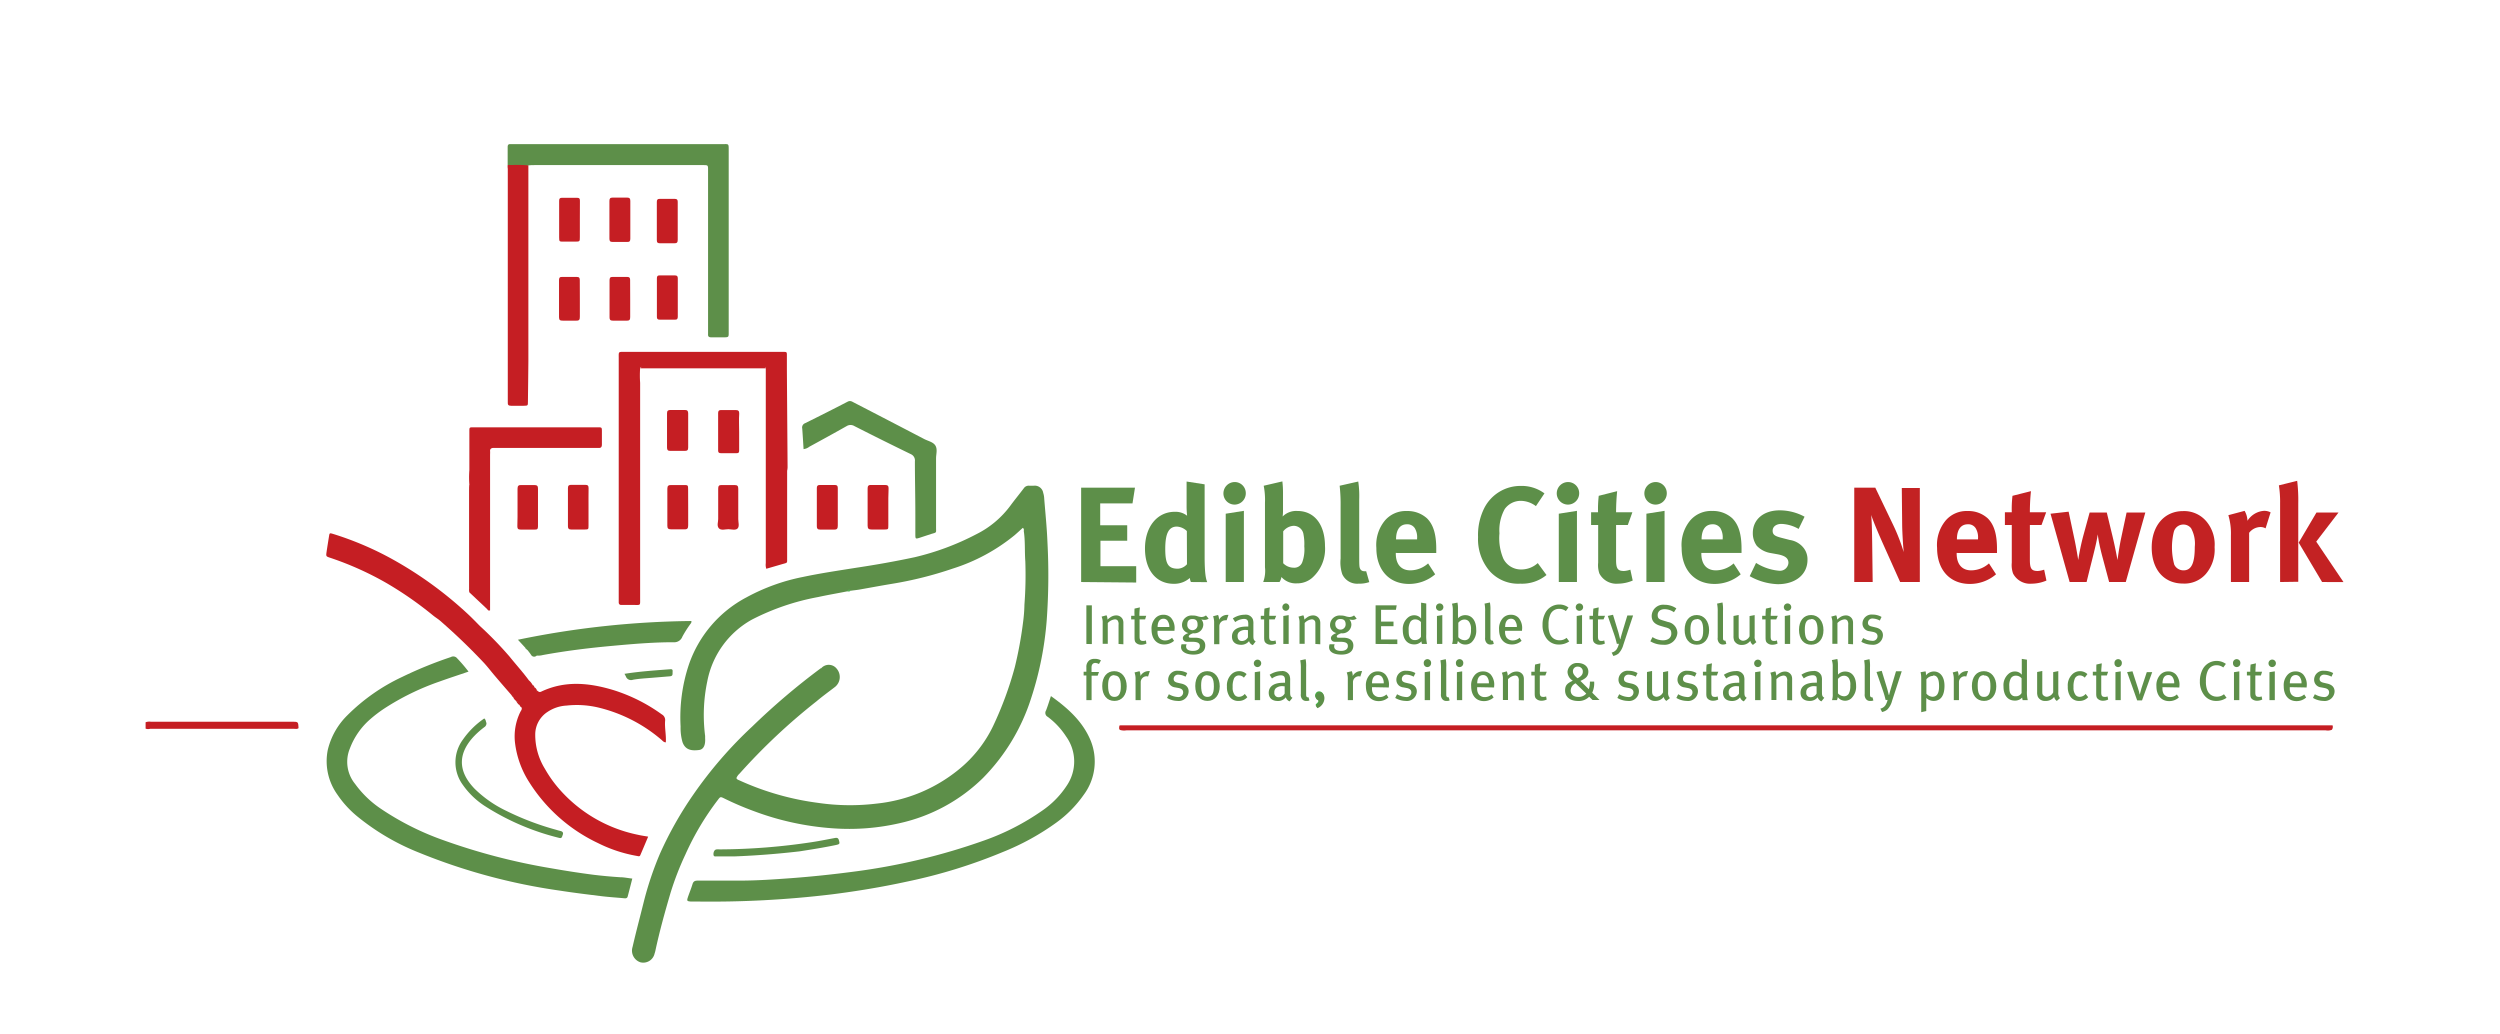 <?xml version="1.0" encoding="UTF-8"?> <svg xmlns="http://www.w3.org/2000/svg" id="Ebene_1" data-name="Ebene 1" viewBox="0 0 392.34 162.31"><defs><style>.cls-1{fill:#5d8f49;}.cls-2{fill:#c32223;}.cls-3{fill:#c51e23;}.cls-4{fill:#45ac45;}.cls-5{fill:#c5302c;}.cls-6{fill:#c12224;}.cls-7{fill:#54b054;}.cls-8{fill:#53af50;}</style></defs><title>edicitnet-logo-normal-long</title><path class="cls-1" d="M169.67,91.34V76.53h8.45L177.73,79h-5.07v3.43h4.24v2.43h-4.2v4h5.61v2.56Z"></path><path class="cls-1" d="M186.9,91.34a1.78,1.78,0,0,1-.17-.64,3.68,3.68,0,0,1-2.52.92c-2.77,0-4.52-2.15-4.52-5.54s1.9-5.76,4.67-5.76a2.92,2.92,0,0,1,1.94.62,14.21,14.21,0,0,1-.08-1.62V75.57l2.83.44V87.36c0,2.68.21,3.56.41,4Zm-.64-8a2.43,2.43,0,0,0-1.56-.7c-1.28,0-1.83,1.07-1.83,3.5s.49,3.11,2,3.11a2.06,2.06,0,0,0,1.41-.7Z"></path><path class="cls-1" d="M193.78,79.19A1.75,1.75,0,0,1,192,77.42a1.78,1.78,0,0,1,1.79-1.77,1.74,1.74,0,0,1,1.72,1.77A1.77,1.77,0,0,1,193.78,79.19Zm-1.42,12.15V80.62l2.85-.45V91.34Z"></path><path class="cls-1" d="M205.91,90.7a3.57,3.57,0,0,1-2.38.85,3,3,0,0,1-2.43-1,1.92,1.92,0,0,1-.3.79h-2.56a5,5,0,0,0,.28-2.32V78.91a11.43,11.43,0,0,0-.2-2.68l2.93-.68a15.66,15.66,0,0,1,.1,1.94v2.57a6.19,6.19,0,0,1-.06,1,3,3,0,0,1,2.32-.87c2.67,0,4.33,2.13,4.33,5.54A6.06,6.06,0,0,1,205.91,90.7Zm-1.34-6.8A1.55,1.55,0,0,0,203,82.52a2.23,2.23,0,0,0-1.62.87v5a2.28,2.28,0,0,0,1.6.7,1.33,1.33,0,0,0,1.39-.85,5.85,5.85,0,0,0,.32-2.51A7.68,7.68,0,0,0,204.57,83.9Z"></path><path class="cls-1" d="M213.18,91.6a2.56,2.56,0,0,1-2.53-1.49,5.82,5.82,0,0,1-.26-2.46V79.51a27.29,27.29,0,0,0-.15-3.28l2.92-.66a15.79,15.79,0,0,1,.15,2.83v8.51c0,1.87,0,2.13.19,2.43a.66.66,0,0,0,.58.3.81.81,0,0,0,.32,0l.49,1.71A4.82,4.82,0,0,1,213.18,91.6Z"></path><path class="cls-1" d="M219.05,86.78v.08c0,1.69.83,2.65,2.3,2.65a4.23,4.23,0,0,0,2.77-1.09l1.11,1.71a6.29,6.29,0,0,1-4.12,1.51C218,91.64,216,89.42,216,86a6,6,0,0,1,1.36-4.33,4.28,4.28,0,0,1,3.43-1.47,4.51,4.51,0,0,1,3.16,1.15c1,1,1.45,2.5,1.45,4.78v.66Zm3.34-2.22a2.79,2.79,0,0,0-.34-1.64,1.38,1.38,0,0,0-1.26-.64c-1.08,0-1.7.85-1.7,2.37v0h3.3Z"></path><path class="cls-1" d="M238.59,91.6a6,6,0,0,1-4.83-2,7.69,7.69,0,0,1-1.8-5.31,9.4,9.4,0,0,1,1-4.6,6.36,6.36,0,0,1,5.67-3.43,6,6,0,0,1,3.75,1.17l-1.34,2a4,4,0,0,0-2.37-.83,3.09,3.09,0,0,0-2.52,1.28,6.86,6.86,0,0,0-.83,3.82,8.23,8.23,0,0,0,.62,4,3.09,3.09,0,0,0,2.86,1.67,3.84,3.84,0,0,0,2.53-1l1.37,1.87A6.05,6.05,0,0,1,238.59,91.6Z"></path><path class="cls-1" d="M246.06,79.19a1.76,1.76,0,0,1-1.75-1.77,1.78,1.78,0,0,1,1.79-1.77,1.75,1.75,0,0,1,1.73,1.77A1.77,1.77,0,0,1,246.06,79.19Zm-1.43,12.15V80.62l2.85-.45V91.34Z"></path><path class="cls-1" d="M253.92,91.6A3,3,0,0,1,251,90a4,4,0,0,1-.19-1.69V82.39H249.7v-2h1.09a18.3,18.3,0,0,1,.11-2.58l2.89-.73c-.1,1-.17,2.2-.17,3.31h2.56l-.72,2h-1.84v5.48c0,1.38.26,1.74,1.24,1.74a3.62,3.62,0,0,0,1-.21l.37,1.71A6.06,6.06,0,0,1,253.92,91.6Z"></path><path class="cls-1" d="M259.81,79.19a1.76,1.76,0,0,1-1.75-1.77,1.78,1.78,0,0,1,1.79-1.77,1.75,1.75,0,0,1,1.73,1.77A1.77,1.77,0,0,1,259.81,79.19Zm-1.43,12.15V80.62l2.85-.45V91.34Z"></path><path class="cls-1" d="M267,86.78v.08c0,1.69.83,2.65,2.3,2.65a4.23,4.23,0,0,0,2.77-1.09l1.11,1.71a6.28,6.28,0,0,1-4.11,1.51c-3.14,0-5.16-2.22-5.16-5.65a6,6,0,0,1,1.36-4.33,4.32,4.32,0,0,1,3.44-1.47,4.48,4.48,0,0,1,3.15,1.15c1,1,1.45,2.5,1.45,4.78v.66Zm3.35-2.22a2.87,2.87,0,0,0-.34-1.64,1.39,1.39,0,0,0-1.26-.64c-1.09,0-1.71.85-1.71,2.37v0h3.31Z"></path><path class="cls-1" d="M279,91.68a9.6,9.6,0,0,1-4.41-1.26l1-2.08a8,8,0,0,0,3.63,1.23,1.33,1.33,0,0,0,1.45-1.23c0-.75-.54-1.13-1.69-1.35l-1.28-.23a3.85,3.85,0,0,1-2-1.11,3.34,3.34,0,0,1-.62-2c0-2.13,1.69-3.56,4.22-3.56a8.19,8.19,0,0,1,3.9,1l-.93,1.92a5.85,5.85,0,0,0-2.69-.79c-.83,0-1.39.43-1.39,1.07s.37.85,1.37,1.11l1.32.34A3.38,3.38,0,0,1,283.06,86a2.88,2.88,0,0,1,.6,1.86C283.66,90.15,281.79,91.68,279,91.68Z"></path><path class="cls-2" d="M298.2,91.34l-2.54-5.67c-.83-1.85-1.72-3.94-2-4.86.11,1.22.13,3,.15,4.2l.08,6.33H291V76.53h3.3l2.84,5.92a29.93,29.93,0,0,1,1.62,4.2c-.11-1.15-.22-3.05-.24-4.07l-.06-6h2.83V91.34Z"></path><path class="cls-2" d="M307.07,86.78v.08c0,1.69.83,2.65,2.3,2.65a4.23,4.23,0,0,0,2.77-1.09l1.11,1.71a6.28,6.28,0,0,1-4.11,1.51C306,91.64,304,89.42,304,86a6,6,0,0,1,1.36-4.33,4.3,4.3,0,0,1,3.43-1.47,4.49,4.49,0,0,1,3.16,1.15c1,1,1.45,2.5,1.45,4.78v.66Zm3.35-2.22a2.78,2.78,0,0,0-.35-1.64,1.36,1.36,0,0,0-1.25-.64c-1.09,0-1.71.85-1.71,2.37v0h3.31Z"></path><path class="cls-2" d="M318.86,91.6a3,3,0,0,1-2.94-1.6,4,4,0,0,1-.2-1.69V82.39h-1.08v-2h1.08a18.3,18.3,0,0,1,.11-2.58l2.9-.73a31.71,31.71,0,0,0-.17,3.31h2.56l-.73,2h-1.83v5.48c0,1.38.26,1.74,1.24,1.74a3.68,3.68,0,0,0,1-.21l.36,1.71A6,6,0,0,1,318.86,91.6Z"></path><path class="cls-2" d="M333.61,91.34H331l-1-3.75c-.24-.87-.49-1.92-.62-2.64-.09-.52-.11-.66-.17-1.09-.07.47-.09.62-.26,1.41s-.68,2.81-.94,3.83l-.55,2.24h-2.66l-3-10.72,2.84-.32.89,4.2c.28,1.26.62,3.39.62,3.39a35.87,35.87,0,0,1,.79-3.8l1-3.66h2.69l.87,3.6c.49,2,.81,3.86.81,3.86.07-.47.3-2.18.6-3.56l.83-3.9h2.94Z"></path><path class="cls-2" d="M346.19,90.06a4.45,4.45,0,0,1-3.6,1.52c-3,0-4.91-2.22-4.91-5.65s2-5.72,4.91-5.72a4.56,4.56,0,0,1,3.7,1.65,5.62,5.62,0,0,1,1.26,4A5.89,5.89,0,0,1,346.19,90.06Zm-2.33-7.16a1.52,1.52,0,0,0-1.23-.58,1.54,1.54,0,0,0-1.47,1.11,10.35,10.35,0,0,0,.06,5.18,1.59,1.59,0,0,0,1.45.9c1.24,0,1.77-1.11,1.77-3.69A5,5,0,0,0,343.86,82.9Z"></path><path class="cls-2" d="M355.55,82.92a1.6,1.6,0,0,0-.83-.21,2.29,2.29,0,0,0-1.75.91v7.72h-2.86V84.05a10.08,10.08,0,0,0-.4-3.2l2.55-.68a3.44,3.44,0,0,1,.45,1.56,3.35,3.35,0,0,1,2.56-1.56,2.13,2.13,0,0,1,1.07.24Z"></path><path class="cls-2" d="M357.83,91.34V79a16.94,16.94,0,0,0-.19-2.83l2.87-.71a25.64,25.64,0,0,1,.17,3.54v12.3Zm6.59,0-3.67-6.18,2.79-4.73H367L363.5,85l4.28,6.35Z"></path><path class="cls-3" d="M175.64,114c0-.14.13-.17.25-.17H366.06a.74.74,0,0,1-.11.7,1.71,1.71,0,0,1-.95.09q-94.12,0-188.24,0a2.23,2.23,0,0,1-1-.07h0C175.66,114.39,175.8,114.15,175.64,114Z"></path><path class="cls-3" d="M22.85,114.35v-1a1.69,1.69,0,0,1,.86-.08H45.85c.95,0,.95,0,1,1-.21.18-.45.11-.68.11H23.54A1.17,1.17,0,0,1,22.85,114.35Z"></path><path class="cls-4" d="M207.76,109.44a1.65,1.65,0,0,1-.74,1.33c-.14.11-.31.2-.46,0s-.05-.26.08-.37c.29-.25.4-.5,0-.78a.55.55,0,0,1-.17-.77.59.59,0,0,1,.65-.34.71.71,0,0,1,.6.66A1.06,1.06,0,0,1,207.76,109.44Z"></path><path class="cls-5" d="M175.64,114c.21.13.17.34.17.54C175.55,114.42,175.64,114.2,175.64,114Z"></path><path class="cls-1" d="M170.49,101.06V95h.86v6.08Z"></path><path class="cls-1" d="M175.54,101.06v-3a1,1,0,0,0-.14-.68.54.54,0,0,0-.45-.18,1.81,1.81,0,0,0-1.1.57v3.27h-.8V97.77a2.32,2.32,0,0,0-.17-1l.77-.21a1.34,1.34,0,0,1,.15.68,4.67,4.67,0,0,1,.58-.44,1.6,1.6,0,0,1,.82-.22,1.11,1.11,0,0,1,1,.63,1.4,1.4,0,0,1,.1.56v3.34Z"></path><path class="cls-1" d="M179.71,97.21h-.87v2.67c0,.54.13.71.57.71a.88.88,0,0,0,.42-.09l.09.5a1.77,1.77,0,0,1-.8.18,1.18,1.18,0,0,1-.75-.22c-.18-.16-.32-.25-.32-.9V97.21h-.53v-.57h.53a8.55,8.55,0,0,1,0-1.13l.84-.19a12,12,0,0,0-.08,1.32h1.07Z"></path><path class="cls-1" d="M181.66,99v.11a1.58,1.58,0,0,0,.19.88,1.16,1.16,0,0,0,1,.52,1.59,1.59,0,0,0,1.09-.42l.31.48a2.29,2.29,0,0,1-1.53.57c-1.23,0-2-.89-2-2.34a2.41,2.41,0,0,1,.53-1.71,1.65,1.65,0,0,1,1.33-.61,1.57,1.57,0,0,1,1.2.48,2.45,2.45,0,0,1,.54,1.9V99Zm1.57-1.59a.78.78,0,0,0-.63-.31c-.62,0-.93.5-.93,1.3h1.84A1.58,1.58,0,0,0,183.23,97.43Z"></path><path class="cls-1" d="M188.9,97.27a1,1,0,0,1-.37-.07,1.27,1.27,0,0,1,.31.81,1.4,1.4,0,0,1-1.59,1.37c-.27.08-.69.29-.69.48s.1.22.32.22h.67c1.13,0,1.6.53,1.6,1.22,0,1-.78,1.43-1.86,1.43s-1.94-.43-1.94-1.17a1.25,1.25,0,0,1,.08-.45l.79,0a.94.94,0,0,0-.08.33c0,.46.38.71,1.07.71s1.09-.29,1.09-.76-.35-.67-1.22-.67c-.31,0-.66,0-.83,0-.39,0-.62-.27-.62-.59s.36-.6.87-.78a1.29,1.29,0,0,1-1-1.27,1.5,1.5,0,0,1,1.69-1.48,2.15,2.15,0,0,1,.69.09,2.44,2.44,0,0,0,.66.14,1.19,1.19,0,0,0,.72-.25l.42.5A1.08,1.08,0,0,1,188.9,97.27Zm-1.77-.12c-.52,0-.8.28-.8.85a.81.81,0,1,0,1.61,0C187.94,97.42,187.69,97.15,187.13,97.15Z"></path><path class="cls-1" d="M192.5,97.35a.85.85,0,0,0-.23,0,.92.92,0,0,0-.91.9v2.85h-.82V97.81a3,3,0,0,0-.16-1.1l.78-.2a1.83,1.83,0,0,1,.15.68v.08a1.44,1.44,0,0,1,1.2-.77,1,1,0,0,1,.28,0Z"></path><path class="cls-1" d="M196.61,101.25a1,1,0,0,1-.59-.64,1.52,1.52,0,0,1-1.25.58c-.88,0-1.43-.45-1.43-1.29,0-1,.82-1.57,2.25-1.57h.31V98c0-.52-.07-.87-.69-.87a2.46,2.46,0,0,0-1.36.5l-.37-.58a3.46,3.46,0,0,1,1.86-.58,1.21,1.21,0,0,1,1.27.7,2.07,2.07,0,0,1,.09.78c0,.32,0,1,0,1.64s0,.86.36,1.07Zm-1-2.38a1.56,1.56,0,0,0-1.16.32.83.83,0,0,0-.23.64c0,.49.25.77.7.77a1.12,1.12,0,0,0,.93-.58l0-1.13Z"></path><path class="cls-1" d="M200.05,97.21h-.87v2.67c0,.54.13.71.57.71a.88.88,0,0,0,.42-.09l.1.5a1.85,1.85,0,0,1-.81.18,1.18,1.18,0,0,1-.75-.22c-.18-.16-.32-.25-.32-.9V97.21h-.53v-.57h.53a10.68,10.68,0,0,1,.05-1.13l.84-.19a12,12,0,0,0-.08,1.32h1.08Z"></path><path class="cls-1" d="M201.82,95.86a.57.57,0,0,1-.57-.58.59.59,0,0,1,.58-.59.59.59,0,0,1,0,1.17Zm-.42,5.2V96.67l.84-.14v4.53Z"></path><path class="cls-1" d="M206.43,101.06v-3c0-.4,0-.54-.14-.68a.54.54,0,0,0-.45-.18,1.77,1.77,0,0,0-1.09.57v3.27h-.81V97.77a2.49,2.49,0,0,0-.16-1l.76-.21a1.34,1.34,0,0,1,.15.68,4.67,4.67,0,0,1,.58-.44,1.6,1.6,0,0,1,.82-.22,1.1,1.1,0,0,1,1,.63,1.4,1.4,0,0,1,.11.56v3.34Z"></path><path class="cls-1" d="M212.14,97.27a1.09,1.09,0,0,1-.38-.07,1.23,1.23,0,0,1,.32.81,1.4,1.4,0,0,1-1.59,1.37c-.27.08-.7.29-.7.48s.11.22.32.22h.68c1.13,0,1.6.53,1.6,1.22,0,1-.79,1.43-1.86,1.43-1.24,0-1.95-.43-1.95-1.17a1.51,1.51,0,0,1,.08-.45l.8,0a.76.76,0,0,0-.08.33c0,.46.38.71,1.07.71s1.08-.29,1.08-.76-.34-.67-1.22-.67c-.3,0-.66,0-.83,0-.38,0-.61-.27-.61-.59s.36-.6.86-.78a1.29,1.29,0,0,1-1-1.27,1.51,1.51,0,0,1,1.69-1.48,2.12,2.12,0,0,1,.69.09,2.52,2.52,0,0,0,.66.14,1.19,1.19,0,0,0,.73-.25l.41.5A1.06,1.06,0,0,1,212.14,97.27Zm-1.77-.12a.74.74,0,0,0-.81.85.81.81,0,1,0,1.62,0C211.18,97.42,210.92,97.15,210.37,97.15Z"></path><path class="cls-1" d="M215.88,101.06V95h3.31l-.12.7h-2.33v1.85h1.95v.72h-1.95v2.08h2.55v.73Z"></path><path class="cls-1" d="M223.16,101.06a1.23,1.23,0,0,1-.08-.41,1.5,1.5,0,0,1-1.14.48c-1.13,0-1.79-.85-1.79-2.24a2.33,2.33,0,0,1,.93-2.07,1.48,1.48,0,0,1,.86-.26,1.33,1.33,0,0,1,1.08.51c0-.12,0-.47,0-.77V94.58l.81.13v4.87a5.61,5.61,0,0,0,.12,1.48ZM223,97.63a1.12,1.12,0,0,0-.94-.42.86.86,0,0,0-.76.45,2.34,2.34,0,0,0-.23,1.22c0,.86.1,1.1.34,1.34a.82.82,0,0,0,.65.23,1.06,1.06,0,0,0,.94-.51Z"></path><path class="cls-1" d="M225.93,95.86a.57.57,0,0,1-.57-.58.58.58,0,1,1,.57.58Zm-.42,5.2V96.67l.84-.14v4.53Z"></path><path class="cls-1" d="M230.93,100.81a1.44,1.44,0,0,1-1,.34,1.4,1.4,0,0,1-1.14-.58,1.5,1.5,0,0,1-.13.49h-.77a2.87,2.87,0,0,0,.11-1V95.8a3.1,3.1,0,0,0-.14-1.06l.87-.17a4.61,4.61,0,0,1,.08,1v1a2.58,2.58,0,0,1,0,.46l0,0a1.54,1.54,0,0,1,1.16-.49c1,0,1.7.85,1.7,2.25A2.51,2.51,0,0,1,230.93,100.81Zm-.31-3.12a.85.85,0,0,0-.79-.46,1.08,1.08,0,0,0-.69.24,1,1,0,0,0-.28.27V100a1.33,1.33,0,0,0,1,.47.84.84,0,0,0,.74-.4,2.51,2.51,0,0,0,.25-1.29A1.9,1.9,0,0,0,230.62,97.69Z"></path><path class="cls-1" d="M233.93,101.15a.75.75,0,0,1-.69-.34,1.1,1.1,0,0,1-.17-.76V96a5.83,5.83,0,0,0-.09-1.27l.84-.18a5.5,5.5,0,0,1,.08,1.27v4c0,.47,0,.58.12.66a.3.3,0,0,0,.27.06l.14.5A1.21,1.21,0,0,1,233.93,101.15Z"></path><path class="cls-1" d="M236.2,99v.11a1.67,1.67,0,0,0,.19.88,1.16,1.16,0,0,0,1,.52,1.59,1.59,0,0,0,1.09-.42l.31.48a2.25,2.25,0,0,1-1.53.57c-1.22,0-2-.89-2-2.34a2.45,2.45,0,0,1,.52-1.71,1.65,1.65,0,0,1,1.34-.61,1.6,1.6,0,0,1,1.2.48,2.45,2.45,0,0,1,.54,1.9V99Zm1.57-1.59a.78.78,0,0,0-.63-.31c-.62,0-.93.5-.93,1.3h1.84A1.58,1.58,0,0,0,237.77,97.43Z"></path><path class="cls-1" d="M244.63,101.15a2.31,2.31,0,0,1-1.89-.91,3.48,3.48,0,0,1-.66-2.17,3.84,3.84,0,0,1,.4-1.81,2.45,2.45,0,0,1,2.18-1.39,2.33,2.33,0,0,1,1.49.47l-.41.56a1.7,1.7,0,0,0-1.08-.35,1.47,1.47,0,0,0-1.35.87,3.68,3.68,0,0,0-.29,1.63,3.47,3.47,0,0,0,.22,1.43,1.56,1.56,0,0,0,1.49,1,1.64,1.64,0,0,0,1.12-.38l.42.56A2.79,2.79,0,0,1,244.63,101.15Z"></path><path class="cls-1" d="M247.86,95.86a.57.57,0,0,1-.57-.58.58.58,0,1,1,.57.58Zm-.42,5.2V96.67l.84-.14v4.53Z"></path><path class="cls-1" d="M251.65,97.21h-.87v2.67c0,.54.13.71.57.71a.85.85,0,0,0,.41-.09l.1.5a1.8,1.8,0,0,1-.8.18,1.18,1.18,0,0,1-.75-.22c-.19-.16-.33-.25-.33-.9V97.21h-.53v-.57H250a8.56,8.56,0,0,1,.06-1.13l.83-.19c0,.31-.08.87-.08,1.32h1.08Z"></path><path class="cls-1" d="M254.76,101.2a3.22,3.22,0,0,1-.75,1.36,2,2,0,0,1-.83.38l-.25-.53a1.35,1.35,0,0,0,.77-.5,2.55,2.55,0,0,0,.36-.87l-.32,0a13.68,13.68,0,0,0-.42-1.48l-1-2.9.82-.18L254,99.3c.07.28.19.75.25,1h.05c.07-.3.18-.7.3-1.1l.79-2.61h.9Z"></path><path class="cls-1" d="M261,101.18a3.73,3.73,0,0,1-2-.54l.34-.66a3,3,0,0,0,1.64.51c.79,0,1.31-.41,1.31-1.06s-.32-.84-1-1l-.64-.19c-.92-.26-1.44-.71-1.44-1.57a1.8,1.8,0,0,1,2-1.76,3.23,3.23,0,0,1,1.87.57l-.38.6a2.62,2.62,0,0,0-1.45-.48c-.68,0-1.1.36-1.1.92s.24.68.9.87l.71.22a1.78,1.78,0,0,1,1.48,1.71A2,2,0,0,1,261,101.18Z"></path><path class="cls-1" d="M266.29,101.18c-1.18,0-1.91-.9-1.91-2.33s.73-2.33,1.9-2.33,1.94,1,1.94,2.37S267.47,101.18,266.29,101.18Zm0-4c-.71,0-1,.51-1,1.62,0,1.35.34,1.8,1,1.8s1-.48,1-1.63C267.31,97.56,266.91,97.14,266.28,97.14Z"></path><path class="cls-1" d="M270.42,101.15a.75.75,0,0,1-.69-.34,1.11,1.11,0,0,1-.16-.76V96a5.7,5.7,0,0,0-.1-1.27l.85-.18a5.5,5.5,0,0,1,.08,1.27v4c0,.47,0,.58.11.66a.31.31,0,0,0,.27.06l.14.5A1.15,1.15,0,0,1,270.42,101.15Z"></path><path class="cls-1" d="M275.1,101.21a1.07,1.07,0,0,1-.42-.64,1.59,1.59,0,0,1-1.33.64,1.25,1.25,0,0,1-1.19-.66,1.86,1.86,0,0,1-.11-.74V96.67l.81-.16v3.08c0,.45,0,.62.2.77a.78.78,0,0,0,.51.2,1.23,1.23,0,0,0,1-.7V96.68l.8-.15v3.32a1.24,1.24,0,0,0,.27.92Z"></path><path class="cls-1" d="M278.75,97.21h-.87v2.67c0,.54.13.71.57.71a.85.85,0,0,0,.41-.09l.1.5a1.8,1.8,0,0,1-.8.18,1.18,1.18,0,0,1-.75-.22c-.19-.16-.33-.25-.33-.9V97.21h-.53v-.57h.53a8.56,8.56,0,0,1,.06-1.13l.83-.19c0,.31-.08.87-.08,1.32H279Z"></path><path class="cls-1" d="M280.51,95.86a.57.57,0,0,1-.56-.58.58.58,0,1,1,.56.58Zm-.41,5.2V96.67l.84-.14v4.53Z"></path><path class="cls-1" d="M284.24,101.18c-1.18,0-1.91-.9-1.91-2.33s.73-2.33,1.9-2.33,1.94,1,1.94,2.37S285.42,101.18,284.24,101.18Zm0-4c-.71,0-1,.51-1,1.62,0,1.35.34,1.8,1,1.8s1-.48,1-1.63C285.26,97.56,284.86,97.14,284.23,97.14Z"></path><path class="cls-1" d="M290.05,101.06v-3a1,1,0,0,0-.14-.68.54.54,0,0,0-.45-.18,1.79,1.79,0,0,0-1.1.57v3.27h-.8V97.77a2.32,2.32,0,0,0-.17-1l.77-.21a1.34,1.34,0,0,1,.15.68,5.62,5.62,0,0,1,.57-.44,1.66,1.66,0,0,1,.83-.22,1.11,1.11,0,0,1,1,.63,1.4,1.4,0,0,1,.1.56v3.34Z"></path><path class="cls-1" d="M293.76,101.18a3.35,3.35,0,0,1-1.65-.46l.29-.59a3,3,0,0,0,1.42.44.74.74,0,0,0,.83-.71c0-.38-.23-.6-.75-.7l-.53-.1a1.2,1.2,0,0,1-1.08-1.23,1.43,1.43,0,0,1,1.6-1.38,2.73,2.73,0,0,1,1.39.37l-.27.57a2.48,2.48,0,0,0-1.09-.32.68.68,0,0,0-.77.66c0,.32.16.5.63.6l.57.14c.82.18,1.15.65,1.15,1.23A1.54,1.54,0,0,1,293.76,101.18Z"></path><path class="cls-1" d="M172.46,104.21a1.21,1.21,0,0,0-.57-.17c-.37,0-.59.26-.59.71v.71h1.17l-.21.58h-.95v3.84h-.82V106h-.43v-.58h.43c0-.09,0-.63,0-.7a1.28,1.28,0,0,1,.49-1.11,1.35,1.35,0,0,1,.8-.21,1.78,1.78,0,0,1,1,.24Z"></path><path class="cls-1" d="M174.9,110c-1.19,0-1.92-.9-1.92-2.34s.73-2.33,1.9-2.33,1.94,1,1.94,2.37S176.07,110,174.9,110Zm0-4.05c-.71,0-1,.51-1,1.62,0,1.35.35,1.8,1,1.8s1-.48,1-1.63C175.91,106.38,175.51,106,174.88,106Z"></path><path class="cls-1" d="M180.17,106.18a.59.59,0,0,0-.23-.05.93.93,0,0,0-.92.9v2.85h-.81v-3.25a3,3,0,0,0-.16-1.1l.78-.2a1.83,1.83,0,0,1,.15.68v.08a1.45,1.45,0,0,1,1.2-.77,1,1,0,0,1,.27,0Z"></path><path class="cls-1" d="M184.8,110a3.36,3.36,0,0,1-1.65-.47l.29-.58a3.15,3.15,0,0,0,1.42.44.73.73,0,0,0,.82-.72c0-.38-.22-.6-.74-.7l-.53-.1a1.19,1.19,0,0,1-1.08-1.23,1.42,1.42,0,0,1,1.6-1.37,2.83,2.83,0,0,1,1.39.36l-.27.57a2.48,2.48,0,0,0-1.09-.32.68.68,0,0,0-.77.67c0,.31.16.49.63.6l.57.13c.82.18,1.15.65,1.15,1.23A1.55,1.55,0,0,1,184.8,110Z"></path><path class="cls-1" d="M189.5,110c-1.19,0-1.92-.9-1.92-2.34s.73-2.33,1.9-2.33,1.94,1,1.94,2.37S190.67,110,189.5,110Zm0-4.05c-.71,0-1,.51-1,1.62,0,1.35.35,1.8,1,1.8s1-.48,1-1.63C190.51,106.38,190.11,106,189.48,106Z"></path><path class="cls-1" d="M194.39,110a1.63,1.63,0,0,1-1.42-.66,2.7,2.7,0,0,1-.42-1.6,2.43,2.43,0,0,1,.74-1.95,1.73,1.73,0,0,1,2.35,0l-.43.56a1.06,1.06,0,0,0-.77-.35.85.85,0,0,0-.78.48,3.14,3.14,0,0,0-.21,1.35,1.84,1.84,0,0,0,.35,1.27.85.85,0,0,0,.64.26,1.23,1.23,0,0,0,.91-.46l.4.51A1.74,1.74,0,0,1,194.39,110Z"></path><path class="cls-1" d="M197.34,104.69a.58.58,0,0,1-.57-.59.58.58,0,1,1,1.16,0A.6.6,0,0,1,197.34,104.69Zm-.42,5.19v-4.39l.84-.13v4.52Z"></path><path class="cls-1" d="M202.38,110.07a1,1,0,0,1-.59-.64,1.52,1.52,0,0,1-1.25.58c-.88,0-1.43-.45-1.43-1.29,0-1,.82-1.57,2.25-1.57h.31v-.3c0-.52-.07-.87-.69-.87a2.46,2.46,0,0,0-1.36.5l-.37-.58a3.46,3.46,0,0,1,1.85-.58,1.21,1.21,0,0,1,1.28.71,2,2,0,0,1,.09.77c0,.32,0,1,0,1.64s0,.86.36,1.07Zm-1-2.38a1.56,1.56,0,0,0-1.16.32.85.85,0,0,0-.23.65.66.66,0,0,0,.7.76,1.09,1.09,0,0,0,.92-.58l0-1.13Z"></path><path class="cls-1" d="M205,110a.75.75,0,0,1-.69-.34,1.11,1.11,0,0,1-.16-.76v-4a5.82,5.82,0,0,0-.1-1.27l.85-.18a5.55,5.55,0,0,1,.08,1.27v4c0,.46,0,.57.11.65a.28.28,0,0,0,.27.06l.14.5A1.15,1.15,0,0,1,205,110Z"></path><path class="cls-1" d="M206.75,111.14l-.28-.39a.9.9,0,0,0,.57-.67c0-.12-.13-.15-.27-.23a.54.54,0,0,1-.29-.52.64.64,0,0,1,.64-.66c.42,0,.73.37.73.91A1.74,1.74,0,0,1,206.75,111.14Z"></path><path class="cls-1" d="M213.48,106.18a.59.59,0,0,0-.23-.05.93.93,0,0,0-.92.9v2.85h-.81v-3.25a2.77,2.77,0,0,0-.17-1.1l.79-.2a1.83,1.83,0,0,1,.15.68v.08a1.45,1.45,0,0,1,1.2-.77,1,1,0,0,1,.27,0Z"></path><path class="cls-1" d="M215.32,107.84V108a1.67,1.67,0,0,0,.18.88,1.16,1.16,0,0,0,1,.52,1.58,1.58,0,0,0,1.08-.42l.31.48a2.25,2.25,0,0,1-1.53.57c-1.22,0-2-.89-2-2.34a2.41,2.41,0,0,1,.53-1.71,1.62,1.62,0,0,1,1.33-.61,1.6,1.6,0,0,1,1.2.48,2.45,2.45,0,0,1,.54,1.9v.14Zm1.57-1.59a.81.81,0,0,0-.64-.31c-.62,0-.93.5-.93,1.3h1.84A1.64,1.64,0,0,0,216.89,106.25Z"></path><path class="cls-1" d="M220.61,110a3.36,3.36,0,0,1-1.65-.47l.29-.58a3.11,3.11,0,0,0,1.42.44.73.73,0,0,0,.82-.72c0-.38-.23-.6-.74-.7l-.54-.1a1.18,1.18,0,0,1-1.07-1.23,1.42,1.42,0,0,1,1.59-1.37,2.87,2.87,0,0,1,1.4.36l-.28.57a2.4,2.4,0,0,0-1.08-.32.68.68,0,0,0-.77.67c0,.31.16.49.63.6l.57.13c.81.18,1.15.65,1.15,1.23A1.55,1.55,0,0,1,220.61,110Z"></path><path class="cls-1" d="M224,104.69a.57.57,0,0,1-.56-.59.58.58,0,1,1,1.15,0A.59.59,0,0,1,224,104.69Zm-.41,5.19v-4.39l.84-.13v4.52Z"></path><path class="cls-1" d="M227,110a.75.75,0,0,1-.69-.34,1.1,1.1,0,0,1-.17-.76v-4a6,6,0,0,0-.09-1.27l.84-.18a5.55,5.55,0,0,1,.08,1.27v4c0,.46,0,.57.12.65a.28.28,0,0,0,.27.06l.14.5A1.18,1.18,0,0,1,227,110Z"></path><path class="cls-1" d="M229.05,104.69a.57.57,0,0,1-.56-.59.58.58,0,1,1,1.15,0A.59.59,0,0,1,229.05,104.69Zm-.41,5.19v-4.39l.83-.13v4.52Z"></path><path class="cls-1" d="M231.82,107.84V108a1.58,1.58,0,0,0,.19.88,1.14,1.14,0,0,0,1,.52,1.6,1.6,0,0,0,1.09-.42l.3.48a2.25,2.25,0,0,1-1.52.57c-1.23,0-2-.89-2-2.34a2.41,2.41,0,0,1,.53-1.71,1.63,1.63,0,0,1,1.33-.61,1.58,1.58,0,0,1,1.2.48,2.45,2.45,0,0,1,.54,1.9v.14Zm1.57-1.59a.78.78,0,0,0-.63-.31c-.62,0-.93.5-.93,1.3h1.83A1.58,1.58,0,0,0,233.39,106.25Z"></path><path class="cls-1" d="M238.35,109.88v-3a1,1,0,0,0-.14-.68.57.57,0,0,0-.45-.18,1.79,1.79,0,0,0-1.1.57v3.27h-.8v-3.29a2.32,2.32,0,0,0-.17-1l.77-.21a1.36,1.36,0,0,1,.15.68,4.22,4.22,0,0,1,.57-.43,1.66,1.66,0,0,1,.82-.22,1.11,1.11,0,0,1,1.05.62,1.43,1.43,0,0,1,.1.56v3.34Z"></path><path class="cls-1" d="M242.52,106h-.87v2.66c0,.55.13.71.57.71a1,1,0,0,0,.42-.08l.09.49a1.78,1.78,0,0,1-.8.19,1.18,1.18,0,0,1-.75-.23c-.19-.16-.33-.25-.33-.9V106h-.53v-.58h.53a8.56,8.56,0,0,1,.06-1.13l.83-.19c0,.32-.08.87-.08,1.32h1.08Z"></path><path class="cls-1" d="M249.93,109.86l-.53-.52a2.27,2.27,0,0,1-1.71.67c-1.39,0-2.07-.71-2.07-1.65s.49-1.17,1.21-1.54a1.68,1.68,0,0,1-.83-1.36,1.48,1.48,0,0,1,1.61-1.41c.91,0,1.66.5,1.66,1.36s-.63,1.16-1.25,1.45l1.32,1.3a3.37,3.37,0,0,0,.17-1.19h.67a3.59,3.59,0,0,1-.3,1.74l1.15,1.15Zm-2.66-2.62a1.26,1.26,0,0,0-.77,1.13c0,.62.44,1,1.22,1a1.54,1.54,0,0,0,1.22-.52Zm.35-2.62a.71.71,0,0,0-.77.75c0,.37.27.71.72,1.07.55-.26.83-.59.83-1A.75.75,0,0,0,247.62,104.62Z"></path><path class="cls-1" d="M255.47,110a3.36,3.36,0,0,1-1.65-.47l.29-.58a3.11,3.11,0,0,0,1.42.44.73.73,0,0,0,.82-.72c0-.38-.23-.6-.74-.7l-.54-.1a1.19,1.19,0,0,1-1.07-1.23,1.42,1.42,0,0,1,1.59-1.37,2.84,2.84,0,0,1,1.4.36l-.28.57a2.4,2.4,0,0,0-1.08-.32.68.68,0,0,0-.77.67c0,.31.16.49.63.6l.57.13c.81.18,1.15.65,1.15,1.23A1.55,1.55,0,0,1,255.47,110Z"></path><path class="cls-1" d="M261.51,110a1,1,0,0,1-.41-.63,1.64,1.64,0,0,1-1.33.63,1.25,1.25,0,0,1-1.2-.66,2.09,2.09,0,0,1-.1-.74v-3.14l.8-.16v3.08c0,.45.05.62.2.77a.81.81,0,0,0,.52.2,1.21,1.21,0,0,0,1-.7v-3.17l.8-.16v3.32a1.2,1.2,0,0,0,.28.92Z"></path><path class="cls-1" d="M264.73,110a3.36,3.36,0,0,1-1.65-.47l.29-.58a3.15,3.15,0,0,0,1.42.44.73.73,0,0,0,.82-.72c0-.38-.22-.6-.74-.7l-.53-.1a1.19,1.19,0,0,1-1.08-1.23,1.42,1.42,0,0,1,1.6-1.37,2.83,2.83,0,0,1,1.39.36l-.27.57a2.48,2.48,0,0,0-1.09-.32.68.68,0,0,0-.77.67c0,.31.16.49.63.6l.57.13c.82.18,1.15.65,1.15,1.23A1.55,1.55,0,0,1,264.73,110Z"></path><path class="cls-1" d="M269.44,106h-.87v2.66c0,.55.13.71.57.71a1,1,0,0,0,.42-.08l.09.49a1.78,1.78,0,0,1-.8.19,1.18,1.18,0,0,1-.75-.23c-.18-.16-.32-.25-.32-.9V106h-.53v-.58h.53a8.55,8.55,0,0,1,.05-1.13l.84-.19a12.14,12.14,0,0,0-.08,1.32h1.07Z"></path><path class="cls-1" d="M273.67,110.07a1,1,0,0,1-.59-.64,1.56,1.56,0,0,1-1.26.58c-.88,0-1.42-.45-1.42-1.29,0-1,.82-1.57,2.25-1.57h.3v-.3c0-.52-.07-.87-.68-.87a2.46,2.46,0,0,0-1.36.5l-.37-.58a3.43,3.43,0,0,1,1.85-.58,1.23,1.23,0,0,1,1.28.71,2,2,0,0,1,.09.77c0,.32,0,1,0,1.64s0,.86.36,1.07Zm-1-2.38a1.51,1.51,0,0,0-1.15.32.85.85,0,0,0-.23.65c0,.48.24.76.69.76a1.11,1.11,0,0,0,.93-.58l0-1.13Z"></path><path class="cls-1" d="M275.86,104.69a.58.58,0,0,1-.57-.59.58.58,0,1,1,1.16,0A.6.6,0,0,1,275.86,104.69Zm-.42,5.19v-4.39l.84-.13v4.52Z"></path><path class="cls-1" d="M280.47,109.88v-3a1,1,0,0,0-.14-.68.57.57,0,0,0-.45-.18,1.79,1.79,0,0,0-1.1.57v3.27H278v-3.29a2.32,2.32,0,0,0-.17-1l.77-.21a1.36,1.36,0,0,1,.15.68,3.67,3.67,0,0,1,.58-.43,1.6,1.6,0,0,1,.82-.22,1.11,1.11,0,0,1,1,.62,1.43,1.43,0,0,1,.1.56v3.34Z"></path><path class="cls-1" d="M285.85,110.07a1,1,0,0,1-.59-.64A1.55,1.55,0,0,1,284,110c-.89,0-1.43-.45-1.43-1.29,0-1,.82-1.57,2.25-1.57h.31v-.3c0-.52-.07-.87-.69-.87a2.46,2.46,0,0,0-1.36.5l-.37-.58a3.46,3.46,0,0,1,1.85-.58,1.22,1.22,0,0,1,1.28.71,2,2,0,0,1,.09.77c0,.32,0,1,0,1.64s0,.86.37,1.07Zm-1-2.38a1.51,1.51,0,0,0-1.15.32.85.85,0,0,0-.23.65.66.66,0,0,0,.7.76,1.09,1.09,0,0,0,.92-.58l0-1.13Z"></path><path class="cls-1" d="M290.5,109.63a1.44,1.44,0,0,1-.95.34,1.42,1.42,0,0,1-1.14-.58,1.5,1.5,0,0,1-.13.49h-.77a2.87,2.87,0,0,0,.11-1v-4.23a3.1,3.1,0,0,0-.14-1.06l.87-.17a4.58,4.58,0,0,1,.09,1v1a2.32,2.32,0,0,1,0,.46l0,0a1.5,1.5,0,0,1,1.15-.49c1.05,0,1.7.85,1.7,2.25A2.51,2.51,0,0,1,290.5,109.63Zm-.31-3.12a.85.85,0,0,0-.78-.46,1.08,1.08,0,0,0-.7.24,1,1,0,0,0-.27.27v2.25a1.31,1.31,0,0,0,.95.46.85.85,0,0,0,.74-.39,2.58,2.58,0,0,0,.25-1.3A1.9,1.9,0,0,0,290.19,106.51Z"></path><path class="cls-1" d="M293.5,110a.75.75,0,0,1-.69-.34,1.1,1.1,0,0,1-.17-.76v-4a6,6,0,0,0-.09-1.27l.84-.18a5.55,5.55,0,0,1,.08,1.27v4c0,.46,0,.57.12.65a.28.28,0,0,0,.27.06l.14.5A1.21,1.21,0,0,1,293.5,110Z"></path><path class="cls-1" d="M296.93,110a3,3,0,0,1-.75,1.36,1.88,1.88,0,0,1-.82.38l-.26-.53a1.35,1.35,0,0,0,.77-.5,2.55,2.55,0,0,0,.36-.87l-.31,0a14.45,14.45,0,0,0-.43-1.48l-1-2.9.82-.18.85,2.78c.08.27.19.74.26,1h.05c.07-.3.18-.7.3-1.1l.78-2.61h.9Z"></path><path class="cls-1" d="M303.45,110a1.71,1.71,0,0,1-1.15-.46,4,4,0,0,1,0,.5v1.55l-.79.18v-5.19a4.78,4.78,0,0,0-.1-1.09l.78-.13a2,2,0,0,1,.06.63,1.59,1.59,0,0,1,1.25-.61c.9,0,1.66.73,1.66,2.25S304.58,110,303.45,110Zm-.07-3.93a1.39,1.39,0,0,0-1.06.54v2.25a1.38,1.38,0,0,0,.94.49c.72,0,1.05-.55,1.05-1.63S304.08,106,303.38,106Z"></path><path class="cls-1" d="M308.57,106.18a.59.59,0,0,0-.23-.05.92.92,0,0,0-.91.9v2.85h-.81v-3.25a3,3,0,0,0-.17-1.1l.78-.2a1.83,1.83,0,0,1,.15.68v.08a1.48,1.48,0,0,1,1.2-.77,1,1,0,0,1,.28,0Z"></path><path class="cls-1" d="M311.37,110c-1.18,0-1.91-.9-1.91-2.34s.73-2.33,1.89-2.33,1.94,1,1.94,2.37S312.54,110,311.37,110Zm0-4.05c-.7,0-1,.51-1,1.62,0,1.35.34,1.8,1,1.8s1-.48,1-1.63C312.39,106.38,312,106,311.35,106Z"></path><path class="cls-1" d="M317.43,109.88a2.1,2.1,0,0,1-.08-.41,1.5,1.5,0,0,1-1.14.48c-1.13,0-1.79-.84-1.79-2.24a2.34,2.34,0,0,1,.93-2.07,1.5,1.5,0,0,1,.86-.26,1.32,1.32,0,0,1,1.08.51c0-.12,0-.47,0-.77V103.4l.81.13v4.87a5.11,5.11,0,0,0,.13,1.48Zm-.17-3.43a1.14,1.14,0,0,0-.93-.41.86.86,0,0,0-.77.44,2.36,2.36,0,0,0-.23,1.22c0,.86.11,1.1.35,1.34a.82.82,0,0,0,.65.23,1,1,0,0,0,.93-.51Z"></path><path class="cls-1" d="M322.79,110a1,1,0,0,1-.42-.63A1.61,1.61,0,0,1,321,110a1.22,1.22,0,0,1-1.19-.66,1.86,1.86,0,0,1-.11-.74v-3.14l.81-.16v3.08c0,.45,0,.62.2.77a.78.78,0,0,0,.51.2,1.23,1.23,0,0,0,1-.7v-3.17l.8-.16v3.32a1.24,1.24,0,0,0,.27.92Z"></path><path class="cls-1" d="M326.35,110a1.62,1.62,0,0,1-1.42-.66,2.7,2.7,0,0,1-.42-1.6,2.4,2.4,0,0,1,.74-1.95,1.72,1.72,0,0,1,2.34,0l-.42.56a1.06,1.06,0,0,0-.78-.35.85.85,0,0,0-.77.48,3.14,3.14,0,0,0-.21,1.35,1.84,1.84,0,0,0,.35,1.27.84.84,0,0,0,.63.26,1.23,1.23,0,0,0,.92-.46l.4.51A1.77,1.77,0,0,1,326.35,110Z"></path><path class="cls-1" d="M330.64,106h-.88v2.66c0,.55.14.71.58.71a1,1,0,0,0,.41-.08l.1.49a1.81,1.81,0,0,1-.8.19,1.16,1.16,0,0,1-.75-.23c-.19-.16-.33-.25-.33-.9V106h-.53v-.58H329a10.68,10.68,0,0,1,0-1.13l.84-.19c0,.32-.08.87-.08,1.32h1.08Z"></path><path class="cls-1" d="M332.4,104.69a.57.57,0,0,1-.56-.59.58.58,0,1,1,1.15,0A.59.59,0,0,1,332.4,104.69Zm-.41,5.19v-4.39l.83-.13v4.52Z"></path><path class="cls-1" d="M336.16,109.92h-.76l-1.58-4.44.84-.13.87,2.67c.1.3.2.65.27,1h0c.06-.26.15-.61.27-1l.84-2.54h.85Z"></path><path class="cls-1" d="M339.37,107.84V108a1.67,1.67,0,0,0,.18.88,1.17,1.17,0,0,0,1,.52,1.56,1.56,0,0,0,1.08-.42l.31.48a2.25,2.25,0,0,1-1.52.57c-1.23,0-2-.89-2-2.34a2.41,2.41,0,0,1,.53-1.71,1.63,1.63,0,0,1,1.33-.61,1.58,1.58,0,0,1,1.2.48,2.45,2.45,0,0,1,.54,1.9v.14Zm1.57-1.59a.78.78,0,0,0-.64-.31c-.61,0-.92.5-.92,1.3h1.83A1.58,1.58,0,0,0,340.94,106.25Z"></path><path class="cls-1" d="M347.79,110a2.29,2.29,0,0,1-1.88-.91,3.41,3.41,0,0,1-.67-2.17,4,4,0,0,1,.4-1.81,2.48,2.48,0,0,1,3.68-.92l-.41.56a1.7,1.7,0,0,0-1.08-.35,1.46,1.46,0,0,0-1.35.87,3.68,3.68,0,0,0-.29,1.63,3.47,3.47,0,0,0,.22,1.43,1.55,1.55,0,0,0,1.49,1,1.65,1.65,0,0,0,1.12-.38l.41.56A2.77,2.77,0,0,1,347.79,110Z"></path><path class="cls-1" d="M351,104.69a.57.57,0,0,1-.56-.59.58.58,0,1,1,1.15,0A.59.59,0,0,1,351,104.69Zm-.41,5.19v-4.39l.84-.13v4.52Z"></path><path class="cls-1" d="M354.82,106h-.88v2.66c0,.55.13.71.58.71a1,1,0,0,0,.41-.08l.1.49a1.82,1.82,0,0,1-.81.19,1.2,1.2,0,0,1-.75-.23c-.18-.16-.32-.25-.32-.9V106h-.53v-.58h.53a10.68,10.68,0,0,1,.05-1.13l.84-.19a12.14,12.14,0,0,0-.08,1.32H355Z"></path><path class="cls-1" d="M356.58,104.69a.58.58,0,0,1-.57-.59.59.59,0,0,1,.58-.59.58.58,0,0,1,.58.59A.59.59,0,0,1,356.58,104.69Zm-.42,5.19v-4.39l.84-.13v4.52Z"></path><path class="cls-1" d="M359.35,107.84V108a1.67,1.67,0,0,0,.18.88,1.17,1.17,0,0,0,1,.52,1.56,1.56,0,0,0,1.08-.42l.31.48a2.25,2.25,0,0,1-1.52.57c-1.23,0-2-.89-2-2.34a2.41,2.41,0,0,1,.53-1.71,1.63,1.63,0,0,1,1.33-.61,1.58,1.58,0,0,1,1.2.48,2.45,2.45,0,0,1,.54,1.9v.14Zm1.57-1.59a.78.78,0,0,0-.64-.31c-.61,0-.92.5-.92,1.3h1.83A1.58,1.58,0,0,0,360.92,106.25Z"></path><path class="cls-1" d="M364.64,110a3.36,3.36,0,0,1-1.65-.47l.29-.58a3.15,3.15,0,0,0,1.42.44.73.73,0,0,0,.82-.72c0-.38-.22-.6-.74-.7l-.53-.1a1.19,1.19,0,0,1-1.08-1.23,1.42,1.42,0,0,1,1.6-1.37,2.83,2.83,0,0,1,1.39.36l-.27.57a2.48,2.48,0,0,0-1.09-.32.68.68,0,0,0-.77.67c0,.31.16.49.63.6l.57.13c.81.18,1.15.65,1.15,1.23A1.55,1.55,0,0,1,364.64,110Z"></path><path class="cls-1" d="M132.94,92.81c-1.52.3-3.05.56-4.56.89A37.47,37.47,0,0,0,118,97.24a14.09,14.09,0,0,0-7,9.68,25.77,25.77,0,0,0-.34,8.58c0,.12,0,.24,0,.36.07,1.07-.25,1.75-.94,1.84-1.2.16-2.17,0-2.61-1.23a8,8,0,0,1-.3-2.44,26.2,26.2,0,0,1,1.29-9.7,18.85,18.85,0,0,1,9.06-10.59,31.07,31.07,0,0,1,8.82-3.19c2.77-.59,5.58-1,8.39-1.45,3.06-.46,6.12-1,9.16-1.65a41.1,41.1,0,0,0,9.69-3.61,14.89,14.89,0,0,0,5.35-4.49c.68-.92,1.41-1.81,2.1-2.72a.93.93,0,0,1,.9-.4c.21,0,.42,0,.62,0a1.35,1.35,0,0,1,1.53,1.13,3.25,3.25,0,0,1,.14.69c.18,2.34.43,4.67.52,7a98,98,0,0,1-.11,12.24,52,52,0,0,1-2.45,12.29,31.36,31.36,0,0,1-7.52,12.48,27,27,0,0,1-13.13,7.13,35.28,35.28,0,0,1-10.49.8,43.87,43.87,0,0,1-12.33-2.68,47.15,47.15,0,0,1-4.68-2c-.59-.29-.62-.3-1,.21a43,43,0,0,0-5.12,8.61,45.64,45.64,0,0,0-2.32,6c-.88,3-1.72,6-2.38,9.09a3.31,3.31,0,0,1-.12.42,1.82,1.82,0,0,1-2.22,1.38,1.92,1.92,0,0,1-1.24-2.4c.55-2.4,1.19-4.77,1.78-7.16a51.38,51.38,0,0,1,2.52-7.48,57.13,57.13,0,0,1,5.23-9.27,65.58,65.58,0,0,1,9.26-10.7,107.44,107.44,0,0,1,10.74-9.13l.07,0a1.58,1.58,0,0,1,2.46.09,2,2,0,0,1-.28,2.83c-1,.77-2,1.49-2.92,2.27a95,95,0,0,0-12.06,11.33,1.87,1.87,0,0,0-.5.71c.1.26.36.3.56.4A43.2,43.2,0,0,0,128.39,126a34.64,34.64,0,0,0,9.21.11,24.29,24.29,0,0,0,12.83-5.32,19.78,19.78,0,0,0,5.43-6.86,55.13,55.13,0,0,0,3.4-9.23,61.45,61.45,0,0,0,1.29-7,24.17,24.17,0,0,0,.22-2.81,61.38,61.38,0,0,0,.14-6.78c-.12-1.58,0-3.18-.24-4.75,0-.16.08-.36-.16-.52-.42.38-.84.77-1.28,1.15a29.19,29.19,0,0,1-9.7,5.24A58.87,58.87,0,0,1,140,91.62c-1.7.28-3.4.6-5.1.9-.46.08-.93.12-1.39.19A.61.61,0,0,0,132.94,92.81Z"></path><path class="cls-1" d="M73.53,105.4c-1.55.53-3,1-4.53,1.55a39.66,39.66,0,0,0-8.75,4.28c-.73.49-1.41,1-2.1,1.6a11.37,11.37,0,0,0-3.24,4.63,5.48,5.48,0,0,0,.82,5.57,16.07,16.07,0,0,0,4.2,4,43.17,43.17,0,0,0,9.58,4.8,97.6,97.6,0,0,0,17.09,4.45c2.17.38,4.33.72,6.51,1,1.4.17,2.8.3,4.21.39.62,0,1.22.14,1.91.21-.25,1-.48,1.88-.72,2.8-.08.29-.28.32-.55.29-1.17-.11-2.34-.18-3.51-.32-2.18-.27-4.36-.53-6.53-.87a93,93,0,0,1-22.23-6,36.59,36.59,0,0,1-9.61-5.65,16,16,0,0,1-3.14-3.44,9,9,0,0,1-1.5-7,11.29,11.29,0,0,1,3.09-5.45,30.29,30.29,0,0,1,8.57-6,63.54,63.54,0,0,1,7.65-3.12.78.78,0,0,1,1,.2A24.47,24.47,0,0,1,73.53,105.4Z"></path><path class="cls-1" d="M164.93,109.24c2.69,1.92,5,4,6.24,7a8.75,8.75,0,0,1-1.12,8.53,18.31,18.31,0,0,1-4.25,4.31,39,39,0,0,1-8.39,4.62,83,83,0,0,1-15.1,4.66c-3.9.85-7.83,1.5-11.79,2a158.82,158.82,0,0,1-21.36,1.12c-.27,0-.53,0-.79,0-.55-.05-.6-.11-.42-.66s.52-1.37.73-2.07c.14-.46.4-.55.84-.55,2.17,0,4.35,0,6.52,0,2.74,0,5.46-.19,8.19-.39,3.21-.24,6.42-.58,9.62-1a98.77,98.77,0,0,0,20.57-4.9,37.81,37.81,0,0,0,9.14-4.69,14.06,14.06,0,0,0,3.86-3.94,6.72,6.72,0,0,0-.11-7.7,11.89,11.89,0,0,0-2.88-3.08.7.7,0,0,1-.27-1C164.44,110.78,164.66,110.05,164.93,109.24Z"></path><path class="cls-1" d="M79.67,25.9c0-.94,0-1.88,0-2.82,0-.33.11-.49.46-.46.2,0,.41,0,.61,0h32.62c1,0,1-.14,1,.94V51.94c0,1,.08,1-.94,1-.59,0-1.18,0-1.77,0-.36,0-.56-.09-.53-.49,0-.2,0-.41,0-.62V26.67c0-.75,0-.76-.79-.76H84c-.35,0-.7,0-1.06.05A3.68,3.68,0,0,1,79.67,25.9Z"></path><path class="cls-3" d="M84.26,108.35c.21.13.34.36.68.19,3.74-1.77,7.53-1.39,11.33-.24a26.35,26.35,0,0,1,7.6,3.82,1,1,0,0,1,.51,1c-.09,1.12.19,2.23.11,3.38-.34,0-.5-.25-.71-.42a23.76,23.76,0,0,0-9.7-5,14.67,14.67,0,0,0-5.16-.35,5.9,5.9,0,0,0-3,1A4.23,4.23,0,0,0,84,115.13a10.16,10.16,0,0,0,1.52,5.53,19.11,19.11,0,0,0,2,2.88A22.32,22.32,0,0,0,100.08,131c.51.12,1,.19,1.64.3-.42,1-.82,1.95-1.23,2.9-.11.27-.32.16-.52.13a22.06,22.06,0,0,1-6.08-2,25.77,25.77,0,0,1-10.82-9.55,14.68,14.68,0,0,1-2.25-6.24,8.68,8.68,0,0,1,.83-4.79c.13-.26.37-.49.14-.8a8,8,0,0,1,1-1.15C83.26,109.29,83.92,109,84.26,108.35Z"></path><path class="cls-3" d="M84.26,108.35c0,.55,0,.57-.44.87a5.06,5.06,0,0,0-1.35,1.3.92.92,0,0,1-.68.45.36.36,0,0,1-.22-.31A1.56,1.56,0,0,0,81,110a1.34,1.34,0,0,1-.45-.55.45.45,0,0,0-.25-.33c-.87-1-1.74-2-2.59-3-.59-.68-1.13-1.41-1.74-2.07a94.6,94.6,0,0,0-6.85-6.59c-.35-.31-.76-.55-1.13-.85a56.26,56.26,0,0,0-7.27-5.07,49.21,49.21,0,0,0-8.89-4c-.67-.22-.68-.23-.58-.92s.25-1.62.38-2.43c.09-.56.09-.56.67-.39a49.56,49.56,0,0,1,9.35,4,60.26,60.26,0,0,1,11.53,8.34c.74.67,1.43,1.39,2.13,2.1A56.83,56.83,0,0,1,80,103.08c1,1.25,2.06,2.4,3,3.69h0a2.33,2.33,0,0,1,.56.69.55.55,0,0,0,.31.4A.78.78,0,0,1,84.26,108.35Z"></path><path class="cls-3" d="M73.66,76.07a14.57,14.57,0,0,1,0-2.29c0-2,0-4,0-6.08,0-.63,0-.64.62-.64H93.79c.66,0,.67,0,.67.68s0,1.36,0,2c0,.43-.15.59-.56.56-.21,0-.41,0-.62,0H78c-.2,0-.41,0-.61,0s-.5.11-.48.46,0,.41,0,.62l0,23.71v.69c-.3.14-.38-.12-.51-.24L73.7,93a2.55,2.55,0,0,0,0-.87V76.93A1.49,1.49,0,0,0,73.66,76.07Z"></path><path class="cls-3" d="M79.67,25.9c1.08,0,2.17-.07,3.25.06q0,9.56,0,19.12c0,3.88,0,7.75,0,11.63,0,2.11-.06,4.22-.07,6.34,0,.61,0,.62-.66.63s-1.35,0-2,0c-.39,0-.53-.15-.5-.52,0-.12,0-.23,0-.35V26.51C79.64,26.31,79.66,26.1,79.67,25.9Z"></path><path class="cls-1" d="M126.11,70.48c-.07-1.11-.13-2.17-.21-3.22a.72.72,0,0,1,.44-.84c2.24-1.11,4.47-2.23,6.68-3.38.44-.23.72,0,1,.14q5.52,2.85,11,5.71c.62.33,1.45.47,1.79,1.06s.09,1.32.09,2c0,3.61,0,7.23,0,10.84,0,.85.14.75-.73,1q-1,.33-1.92.63c-.55.17-.59.14-.6-.46,0-1.09,0-2.17,0-3.26,0-2.76-.07-5.53-.07-8.29A1.08,1.08,0,0,0,143,71.3q-4.47-2.17-8.91-4.43a1.17,1.17,0,0,0-1.22,0c-1.94,1.1-3.9,2.17-5.86,3.24A1.78,1.78,0,0,1,126.11,70.48Z"></path><path class="cls-1" d="M82.45,101.67l-1.17-1.27a140.39,140.39,0,0,1,27.22-2.94c.06.3-.14.42-.24.59a17.08,17.08,0,0,0-1.17,1.86,1.35,1.35,0,0,1-1.4.88c-3.18,0-6.34.27-9.5.56-3.68.33-7.34.78-11,1.45a2.82,2.82,0,0,1-1,.08c-.32-.68-1-.83-1.61-1h0A.32.32,0,0,0,82.45,101.67Z"></path><path class="cls-1" d="M76,112.75c.26.22.23.45.31.63s0,.49-.21.67a13.09,13.09,0,0,0-1.6,1.38c-2.68,2.76-2.69,5.6,0,8.37a18.32,18.32,0,0,0,4.89,3.42,43.4,43.4,0,0,0,7.88,3c.23.07.45.14.68.19s.52.19.37.59-.14.62-.63.48A38.7,38.7,0,0,1,76,126.44a12.52,12.52,0,0,1-3.34-3.23,6,6,0,0,1,0-7.16A13,13,0,0,1,76,112.75Z"></path><path class="cls-3" d="M108,79.62c0,.94,0,1.88,0,2.82,0,.44-.1.65-.58.63-.7,0-1.41,0-2.11,0-.41,0-.58-.12-.58-.55q0-2.91,0-5.82c0-.49.2-.59.63-.58.64,0,1.29,0,1.94,0s.69,0,.69.67C108,77.74,108,78.68,108,79.62Z"></path><path class="cls-3" d="M131.48,79.58c0,1,0,1.94,0,2.9,0,.44-.1.65-.58.63-.74,0-1.47,0-2.2,0-.39,0-.51-.16-.51-.52,0-2,0-4,0-6,0-.33.12-.48.46-.48.79,0,1.58,0,2.37,0,.35,0,.46.15.46.48C131.48,77.59,131.48,78.59,131.48,79.58Z"></path><path class="cls-3" d="M139.41,79.61c0,.94,0,1.88,0,2.82,0,.65,0,.66-.62.67s-1.35,0-2,0c-.44,0-.63-.12-.63-.6,0-1.94,0-3.87,0-5.81,0-.4.1-.6.55-.58.73,0,1.46,0,2.2,0,.44,0,.55.18.54.58C139.4,77.67,139.41,78.64,139.41,79.61Z"></path><path class="cls-3" d="M116,67.81v2.81c0,.3,0,.51-.42.5q-1.23,0-2.46,0c-.3,0-.42-.12-.42-.41,0-2,0-3.93,0-5.89,0-.33.13-.48.47-.47.76,0,1.52,0,2.28,0,.43,0,.57.16.56.57C115.94,65.88,116,66.84,116,67.81Z"></path><path class="cls-3" d="M92.36,79.62c0,.94,0,1.88,0,2.81,0,.65,0,.66-.61.67s-1.41,0-2.11,0c-.39,0-.51-.15-.51-.52q0-3,0-6c0-.4.19-.5.54-.49q1.1,0,2.19,0c.39,0,.51.14.51.52C92.35,77.63,92.36,78.63,92.36,79.62Z"></path><path class="cls-3" d="M81.22,79.61c0-1,0-1.93,0-2.9,0-.47.16-.61.61-.59.68,0,1.35,0,2,0,.46,0,.61.13.6.59,0,1.53,0,3.05,0,4.58,0,.44,0,.88,0,1.32s-.15.51-.52.5c-.73,0-1.47,0-2.2,0-.38,0-.52-.12-.52-.51C81.23,81.61,81.22,80.61,81.22,79.61Z"></path><path class="cls-3" d="M112.71,79.51c0-.94,0-1.88,0-2.82,0-.41.12-.59.55-.57.68,0,1.35,0,2,0,.47,0,.6.14.6.6,0,1.59,0,3.17,0,4.76,0,.49.21,1.11-.1,1.45s-1,.13-1.44.12-1.16.25-1.51-.15-.09-1-.1-1.45C112.7,80.8,112.71,80.16,112.71,79.51Z"></path><path class="cls-1" d="M115.3,134.4h-2.82c-.21,0-.49.08-.51-.3s.15-.76.48-.8a4.51,4.51,0,0,1,.52,0,98.69,98.69,0,0,0,14.47-1.14c1.19-.18,2.36-.42,3.55-.64.32-.06.55-.06.66.33.16.56.15.63-.45.76-1.9.4-3.81.7-5.73,1C122.09,134,118.7,134.27,115.3,134.4Z"></path><path class="cls-3" d="M91,34.43v2.74c0,.73,0,.74-.71.75H88.45c-.68,0-.69,0-.7-.67V33.37c0-.62,0-1.24,0-1.85,0-.33.09-.48.44-.48.8,0,1.59,0,2.38,0,.37,0,.45.17.44.48C91,32.49,91,33.46,91,34.43Z"></path><path class="cls-3" d="M98.92,34.54c0,1,0,1.94,0,2.91,0,.37-.1.54-.5.52-.76,0-1.52,0-2.29,0-.4,0-.49-.16-.49-.52,0-2,0-3.94,0-5.91,0-.36.1-.53.5-.53.76,0,1.52,0,2.29,0,.4,0,.49.18.49.54C98.91,32.55,98.92,33.54,98.92,34.54Z"></path><path class="cls-3" d="M106.36,34.7c0,1,0,1.94,0,2.91,0,.4-.1.59-.54.57-.74,0-1.47,0-2.21,0-.35,0-.54-.08-.53-.49,0-2,0-4,0-6,0-.33.1-.49.45-.48.79,0,1.59,0,2.38,0,.36,0,.45.16.45.48C106.36,32.7,106.36,33.7,106.36,34.7Z"></path><path class="cls-3" d="M103.09,46.69c0-1,0-2,0-3,0-.32.09-.48.44-.47.8,0,1.59,0,2.38,0,.36,0,.46.14.46.47q0,3,0,6c0,.32-.09.49-.45.48-.79,0-1.59,0-2.38,0-.35,0-.46-.14-.45-.47C103.1,48.69,103.09,47.69,103.09,46.69Z"></path><path class="cls-3" d="M91,46.88c0,.94,0,1.88,0,2.82,0,.42-.07.65-.57.62-.7,0-1.41,0-2.11,0-.39,0-.59-.06-.59-.52,0-1.94,0-3.87,0-5.81,0-.35.07-.55.48-.53.76,0,1.53,0,2.29,0,.4,0,.5.16.49.52C91,44.94,91,45.91,91,46.88Z"></path><path class="cls-3" d="M98.9,46.92c0,.94,0,1.88,0,2.82,0,.39-.07.6-.53.58-.73,0-1.47,0-2.2,0-.39,0-.51-.14-.51-.51,0-1.94,0-3.88,0-5.82,0-.35.08-.54.48-.53.77,0,1.53,0,2.29,0,.35,0,.46.14.46.47C98.9,44.92,98.9,45.92,98.9,46.92Z"></path><path class="cls-3" d="M108,67.61c0,.88,0,1.76,0,2.64,0,.39-.15.51-.52.51-.76,0-1.53,0-2.29,0-.39,0-.51-.15-.51-.52,0-1.8,0-3.59,0-5.38,0-.38.15-.52.52-.52.76,0,1.53,0,2.29,0,.39,0,.51.17.51.53C108,65.78,108,66.69,108,67.61Z"></path><path class="cls-1" d="M98,105.75c2.38-.38,4.69-.53,7-.71.23,0,.59-.13.56.32s.09.74-.46.78l-2.89.24c-1,.08-1.93.13-2.88.3a.86.86,0,0,1-1.11-.53A4.22,4.22,0,0,0,98,105.75Z"></path><path class="cls-3" d="M100.5,57.8c.16-.37.49-.25.76-.25h18c.32,0,.73-.18.94.25l-3.43,0Z"></path><path class="cls-3" d="M73.66,76.07c.27.23.17.54.17.82q0,7.68,0,15.35c0,.26.07.54-.14.76a1.27,1.27,0,0,1-.07-.61V76.5C73.63,76.36,73.65,76.21,73.66,76.07Z"></path><path class="cls-1" d="M82.64,101.84a1.5,1.5,0,0,1,1.59.58.41.41,0,0,1,0,.46.55.55,0,0,1-.88-.1C83.14,102.46,82.89,102.16,82.64,101.84Z"></path><path class="cls-6" d="M81,110c.54.25.61.35.57.7A1.77,1.77,0,0,1,81,110Z"></path><path class="cls-6" d="M83.88,107.86c-.32,0-.43-.13-.31-.4A.69.69,0,0,1,83.88,107.86Z"></path><path class="cls-7" d="M132.94,92.81c.15-.19.29-.5.55-.1C133.33,92.88,133.14,92.84,132.94,92.81Z"></path><path class="cls-6" d="M80.3,109.08c.16,0,.4,0,.25.33A.52.52,0,0,1,80.3,109.08Z"></path><path class="cls-8" d="M82.45,101.67a.23.23,0,0,1,.2.18A.22.22,0,0,1,82.45,101.67Z"></path><path class="cls-6" d="M83,106.77s0,.07,0,.07,0,0,0-.07Z"></path><path class="cls-3" d="M123.6,73.3s-.11-15-.11-15.39V56.05c0-.89.07-.82-.79-.83h-1.06c-7.85,0-15.7,0-23.54,0-1.1,0-1-.07-1,1q0,10.76,0,21.52V93.83c0,.24,0,.48,0,.71s.13.41.42.4c.65,0,1.3,0,1.94,0,1.1,0,1,.13,1-1q0-9.26,0-18.52c0-5.11,0-10.23,0-15.34a15.92,15.92,0,0,1,0-2.29c.13-.32.41-.16.61-.16h18.5c.2,0,.48-.16.61.16v1.3h0V79.6h0v8.78a1.92,1.92,0,0,0,.08.88l2.51-.73c.88-.25.75-.12.76-1v-8h0V73.89A2.91,2.91,0,0,0,123.6,73.3Z"></path></svg> 